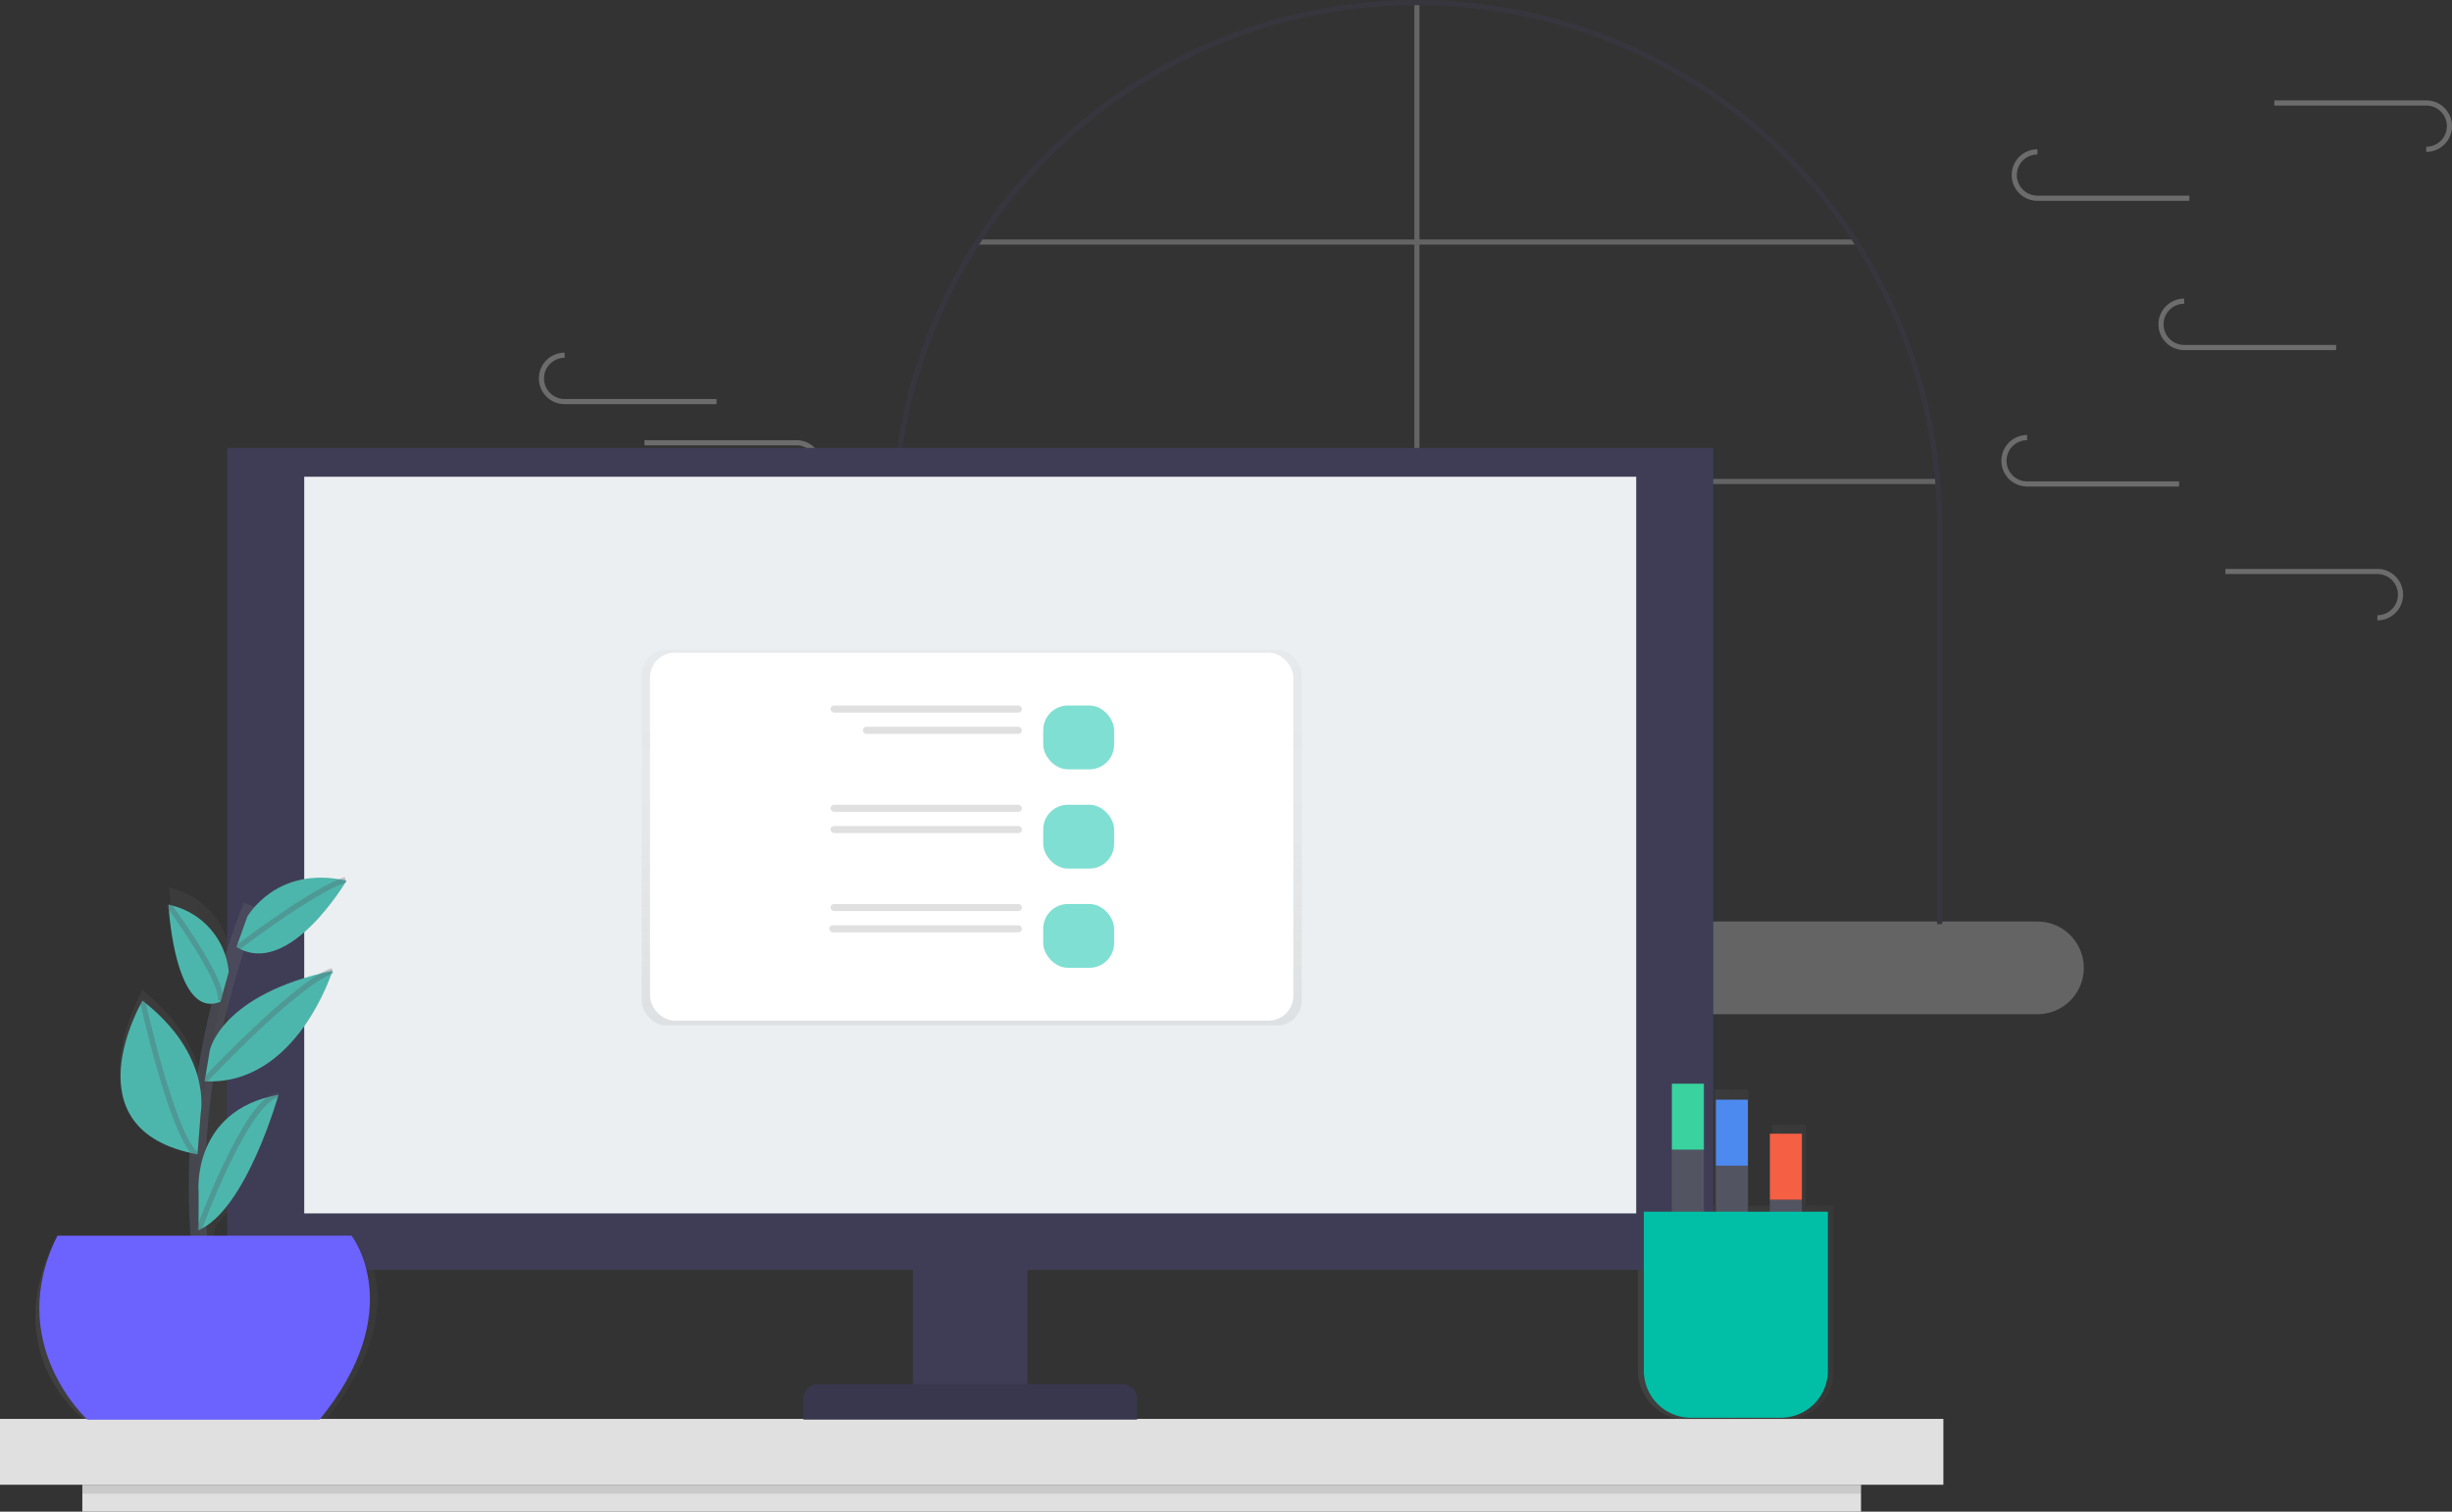 <svg xmlns="http://www.w3.org/2000/svg" xmlns:xlink="http://www.w3.org/1999/xlink" width="447.034" height="275.675" viewBox="0 0 447.034 275.675">
  <rect x="0" y="0" width="447.034" height="275.675" fill="#333333" stroke="none"/>
  <defs>
    <linearGradient id="linear-gradient" y1="0.5" x2="1" y2="0.5" gradientUnits="objectBoundingBox">
      <stop offset="0" stop-color="gray" stop-opacity="0.251"/>
      <stop offset="0.54" stop-color="gray" stop-opacity="0.122"/>
      <stop offset="1" stop-color="gray" stop-opacity="0.102"/>
    </linearGradient>
    <linearGradient id="linear-gradient-2" x1="0" y1="0.5" x2="1" y2="0.5" xlink:href="#linear-gradient"/>
    <linearGradient id="linear-gradient-3" x1="0.5" y1="1" x2="0.5" y2="0" xlink:href="#linear-gradient"/>
  </defs>
  <g id="پرتال_مشتریان" data-name="پرتال مشتریان" transform="translate(-43.263 73)">
    <g id="undraw_join_of2w" transform="translate(111 -73)" opacity="0.32">
      <rect id="Rectangle_1341" data-name="Rectangle 1341" width="190.231" height="0.939" transform="translate(95.622 87.332)" fill="#ccc"/>
      <rect id="Rectangle_1342" data-name="Rectangle 1342" width="0.939" height="87.33" transform="translate(190.118 0.47)" fill="#ccc"/>
      <rect id="Rectangle_1343" data-name="Rectangle 1343" width="160.215" height="0.939" transform="translate(110.48 43.666)" fill="#ccc"/>
      <path id="Path_2803" data-name="Path 2803" d="M626,490.743a4.494,4.494,0,1,1-8.842,1.61l0-.009c-.442-2.442,1.446-3.306,3.888-3.748S625.558,488.3,626,490.743Z" transform="translate(-419.42 -327.899)" fill="#fff"/>
      <path id="Path_2804" data-name="Path 2804" d="M572.408,504.491H341.45a8.45,8.45,0,1,0,0,16.9H572.408a8.45,8.45,0,1,0,0-16.9Z" transform="translate(-268.689 -336.436)" fill="#ccc"/>
      <path id="Path_2805" data-name="Path 2805" d="M589.526,242.254v72.761h-.939V242.254q0-3.781-.3-7.492c-.024-.315-.047-.624-.075-.939A94.2,94.2,0,0,0,573.57,191.1c-.2-.315-.4-.624-.61-.939a94.81,94.81,0,0,0-78.728-42.723c-.155,0-.314,0-.469,0s-.314,0-.469,0q-2.669.007-5.3.169a94.169,94.169,0,0,0-31.264,7.356,95.41,95.41,0,0,0-42.169,35.2c-.207.315-.408.624-.61.939a94.2,94.2,0,0,0-14.646,42.727c-.028.315-.052.624-.075.939q-.3,3.711-.3,7.492v72.761H398V242.254q0-4.281.371-8.464a95.7,95.7,0,0,1,90.06-87.149q2.647-.148,5.333-.15a95.87,95.87,0,0,1,95.392,87.323Q589.521,237.982,589.526,242.254Z" transform="translate(-303.176 -146.491)" fill="#3f3d56"/>
      <path id="Path_2818" data-name="Path 2818" d="M922.39,271.882h-27.7a4.694,4.694,0,0,1,0-9.389v.939a3.755,3.755,0,0,0,0,7.511h27.7Z" transform="translate(-564.218 -208.038)" fill="#e6e6e6"/>
      <path id="Path_2819" data-name="Path 2819" d="M861.39,324.882h-27.7a4.694,4.694,0,0,1,0-9.389v.939a3.755,3.755,0,0,0,0,7.511h27.7Z" transform="translate(-531.853 -236.159)" fill="#e6e6e6"/>
      <path id="Path_2820" data-name="Path 2820" d="M943.7,376.882v-.939a3.755,3.755,0,1,0,0-7.511H916v-.939h27.7a4.694,4.694,0,1,1,0,9.389Z" transform="translate(-578.013 -263.749)" fill="#e6e6e6"/>
      <path id="Path_2821" data-name="Path 2821" d="M962.7,194.882v-.939a3.755,3.755,0,0,0,0-7.511H935v-.939h27.7a4.694,4.694,0,0,1,0,9.389Z" transform="translate(-588.094 -167.184)" fill="#e6e6e6"/>
      <path id="Path_2822" data-name="Path 2822" d="M865.39,213.882h-27.7a4.694,4.694,0,1,1,0-9.389v.939a3.755,3.755,0,1,0,0,7.511h27.7Z" transform="translate(-533.975 -177.265)" fill="#e6e6e6"/>
      <path id="Path_2823" data-name="Path 2823" d="M289.39,403.882h-27.7a4.694,4.694,0,1,1,0-9.388v.939a3.755,3.755,0,1,0,0,7.511h27.7Z" transform="translate(-228.365 -278.074)" fill="#e6e6e6"/>
      <path id="Path_2824" data-name="Path 2824" d="M325.7,437.882v-.939a3.755,3.755,0,1,0,0-7.511H298v-.939h27.7a4.694,4.694,0,1,1,0,9.389Z" transform="translate(-250.118 -296.113)" fill="#e6e6e6"/>
      <path id="Path_2825" data-name="Path 2825" d="M228.39,456.882h-27.7a4.694,4.694,0,0,1,0-9.389v.939a3.755,3.755,0,1,0,0,7.511h27.7Z" transform="translate(-196 -306.194)" fill="#e6e6e6"/>
      <path id="Path_2826" data-name="Path 2826" d="M293.39,292.882h-27.7a4.694,4.694,0,1,1,0-9.389v.939a3.755,3.755,0,1,0,0,7.511h27.7Z" transform="translate(-230.487 -219.18)" fill="#e6e6e6"/>
      <path id="Path_2827" data-name="Path 2827" d="M329.7,326.882v-.939a3.755,3.755,0,1,0,0-7.511H302v-.939h27.7a4.694,4.694,0,1,1,0,9.389Z" transform="translate(-252.241 -237.22)" fill="#e6e6e6"/>
      <path id="Path_2828" data-name="Path 2828" d="M232.39,345.882h-27.7a4.694,4.694,0,1,1,0-9.389v.939a3.755,3.755,0,1,0,0,7.511h27.7Z" transform="translate(-198.122 -247.301)" fill="#e6e6e6"/>
    </g>
    <g id="Group_982" data-name="Group 982" transform="translate(43.263 23.687)">
      <g id="Group_981" data-name="Group 981" transform="translate(0 -15)">
        <g id="Group_972" data-name="Group 972" transform="translate(6.464 74.911)" opacity="0.7">
          <path id="Path_2777" data-name="Path 2777" d="M190.9,444.374H164.49l.365-2.969c7.462-6.7,12.287-24.549,12.287-24.549a2.466,2.466,0,0,0-.317.066,18.54,18.54,0,0,0-9.669,4.843l.926-7.9c13.786-2.969,19.254-21.2,19.254-21.2-8.8,1.951-14.282,4.971-17.689,7.838L171,388.893c9.322,3.2,18.965-13.794,18.965-13.794l-.365-.077.182-.117-.277.1c-10.3-2.221-15.811,3.669-17.6,6.116l.135-1.138q-.408,1.094-.8,2.145h0v.029q-1.094,2.965-2,5.857h0q-.791,2.469-1.481,4.887v-.022A14.66,14.66,0,0,0,156.4,379.767s1.149,22.638,9.822,18.933h0c-.8,3.282-1.459,6.441-2.028,9.508h0q-.543,2.994-.948,5.836l-.051.058.051-.044-.022.15h0q-.365,2.579-.62,5.026c.168-3.144-.4-12.225-11.106-20.76,0,0-14.224,25,10.03,29.907l.16.139-.036-.113.219.047.1-1.284a134.729,134.729,0,0,0,.084,16.084h0c.026.365.051.729.077,1.076H135.419c-10.19,21.077,5.66,32.628,5.66,32.628h43.766C201.841,455.534,190.9,444.374,190.9,444.374Zm-28.448-23.955Z" transform="translate(-132.002 -374.513)" fill="url(#linear-gradient)"/>
        </g>
        <g id="Group_973" data-name="Group 973" transform="translate(10.11 143.656)" opacity="0.1">
          <path id="Path_2790" data-name="Path 2790" d="M195.979,563H142.365c-.12.244-.237.489-.365.729h52.155s10.318,13.17-5.252,32.825h1.24C206.555,576.495,195.979,563,195.979,563Z" transform="translate(-142 -563)"/>
        </g>
        <g id="Group_978" data-name="Group 978" transform="translate(0 177.065)">
          <rect id="Rectangle_1331" data-name="Rectangle 1331" width="354.304" height="12.01" fill="#e0e0e0"/>
          <rect id="Rectangle_1332" data-name="Rectangle 1332" width="324.276" height="4.913" transform="translate(15.012 12.01)" fill="#e0e0e0"/>
          <rect id="Rectangle_1333" data-name="Rectangle 1333" width="324.276" height="1.638" transform="translate(15.012 12.01)" opacity="0.1"/>
        </g>
        <g id="Group_974" data-name="Group 974" transform="translate(298.604 113.95)" opacity="0.7">
          <path id="Path_2791" data-name="Path 2791" d="M967.284,540.755l.036-.055q.113-.175.223-.365l.04-.069q.106-.179.2-.365l.033-.062c.073-.142.142-.284.2-.434h0a8.678,8.678,0,0,0,.343-.915l.036-.12c.033-.113.066-.226.095-.339l.036-.161q.037-.153.066-.31a.983.983,0,0,1,.033-.175c.011-.058.033-.2.047-.31a.8.8,0,0,1,.022-.179,1.931,1.931,0,0,0,.029-.336V505.786h-5.051V491.022h-6.2v14.764H953.2v-21.2H947v21.2h-2.331V481.55h-6.2v24.236H933v30.126a9.014,9.014,0,0,0,9.118,8.9h17.507a9.188,9.188,0,0,0,7.382-3.669h0Q967.142,540.948,967.284,540.755Z" transform="translate(-933 -481.55)" fill="url(#linear-gradient-2)"/>
        </g>
        <g id="Group_975" data-name="Group 975" transform="translate(299.698 139.28)" opacity="0.1">
          <path id="Path_2793" data-name="Path 2793" d="M936,551v1.459h32.1v29a8.531,8.531,0,0,1-1.824,5.285A8.553,8.553,0,0,0,969.554,580V551Z" transform="translate(-936 -551)"/>
        </g>
        <g id="undraw_clean_up_ucm0" transform="translate(41.413)">
          <path id="Path_2798" data-name="Path 2798" d="M494.943,293.323V143.44H224V293.323H349.023v21.325c-6.244.748,27.142.748,20.9,0V293.323Z" transform="translate(-224 -143.44)" fill="#3f3d56"/>
          <rect id="Rectangle_1340" data-name="Rectangle 1340" width="242.84" height="134.337" transform="translate(14.052 5.251)" fill="#eceff1"/>
          <path id="Path_2776" data-name="Path 2776" d="M394.363,436h55.542a2.643,2.643,0,0,1,2.643,2.643v3.828H391.72v-3.828A2.643,2.643,0,0,1,394.363,436Z" transform="translate(-286.658 -265.279)" fill="#39374d"/>
        </g>
      </g>
      <g id="Group_977" data-name="Group 977" transform="translate(7.173 63.361)">
        <path id="Path_2778" data-name="Path 2778" d="M214.277,467.3s-6.93-30.272,8.389-69.3" transform="translate(-183.986 -392.883)" fill="none" stroke="#535461" stroke-miterlimit="10" stroke-width="3" opacity="0.6"/>
        <path id="Path_2779" data-name="Path 2779" d="M137.249,563h53.614s10.577,13.495-5.836,33.554H142.72S127.4,582.695,137.249,563Z" transform="translate(-133.947 -497.705)" fill="#6c63ff"/>
        <path id="Path_2780" data-name="Path 2780" d="M234.466,391.094s5.329-9.483,18.094-6.565c0,0-10.551,17.966-20.06,12.083Z" transform="translate(-196.556 -383.971)" fill="#4db6ac"/>
        <path id="Path_2781" data-name="Path 2781" d="M209.489,409.751A13.767,13.767,0,0,0,198.5,397.5s1.094,21.154,9.483,17.689Z" transform="translate(-174.957 -392.566)" fill="#4db6ac"/>
        <path id="Path_2782" data-name="Path 2782" d="M217.511,445.038s1.951-10.161,22.376-14.538c0,0-6.514,21.015-23.317,20.173Z" transform="translate(-186.436 -413.53)" fill="#4db6ac"/>
        <path id="Path_2783" data-name="Path 2783" d="M189.151,465.972s2.148-10.624-10.617-20.472c0,0-13.859,23.586,10.023,28.021Z" transform="translate(-159.732 -423.059)" fill="#4db6ac"/>
        <path id="Path_2784" data-name="Path 2784" d="M213.5,510.433s-1.481-15.016,14.567-17.933c0,0-5.861,20.968-14.589,24.706Z" transform="translate(-184.461 -452.917)" fill="#4db6ac"/>
        <path id="Path_2785" data-name="Path 2785" d="M233,397.4s13.859-10.577,19.695-12.4" transform="translate(-196.874 -384.625)" fill="none" stroke="#535461" stroke-miterlimit="10" stroke-width="1" opacity="0.3"/>
        <path id="Path_2786" data-name="Path 2786" d="M216.5,450.56s16.777-17.871,23.342-20.06" transform="translate(-186.392 -413.53)" fill="none" stroke="#535461" stroke-miterlimit="10" stroke-width="1" opacity="0.3"/>
        <path id="Path_2787" data-name="Path 2787" d="M198.5,397.5s10.212,13.859,9.483,17.507" transform="translate(-174.957 -392.566)" fill="none" stroke="#535461" stroke-miterlimit="10" stroke-width="1" opacity="0.3"/>
        <path id="Path_2788" data-name="Path 2788" d="M185.5,445.5s5.471,24.8,9.847,28.083" transform="translate(-166.698 -423.059)" fill="none" stroke="#535461" stroke-miterlimit="10" stroke-width="1" opacity="0.3"/>
        <path id="Path_2789" data-name="Path 2789" d="M213.5,517.3s8.753-24.072,14.589-24.8" transform="translate(-184.486 -452.917)" fill="none" stroke="#535461" stroke-miterlimit="10" stroke-width="1" opacity="0.3"/>
      </g>
      <g id="Group_976" data-name="Group 976" transform="translate(299.698 100.938)">
        <rect id="Rectangle_1334" data-name="Rectangle 1334" width="5.836" height="36.472" transform="translate(5.106 12.036)" fill="#535461"/>
        <rect id="Rectangle_1335" data-name="Rectangle 1335" width="5.836" height="12.036" transform="translate(5.106)" fill="#3ad29f"/>
        <rect id="Rectangle_1336" data-name="Rectangle 1336" width="5.836" height="36.472" transform="translate(13.13 14.954)" fill="#535461"/>
        <rect id="Rectangle_1337" data-name="Rectangle 1337" width="5.836" height="12.036" transform="translate(13.13 2.918)" fill="#4d8af0"/>
        <rect id="Rectangle_1338" data-name="Rectangle 1338" width="5.836" height="36.472" transform="translate(22.977 21.154)" fill="#535461"/>
        <rect id="Rectangle_1339" data-name="Rectangle 1339" width="5.836" height="12.036" transform="translate(22.977 9.118)" fill="#f55f44"/>
        <path id="Path_2792" data-name="Path 2792" d="M821.72,352h33.554v29a8.571,8.571,0,0,1-8.571,8.571H830.291A8.571,8.571,0,0,1,821.72,381Z" transform="translate(-821.72 -328.658)" fill="#00bfa6"/>
      </g>
      <g id="Group_979" data-name="Group 979" transform="translate(116.973 21.837)">
        <g id="Group_967" data-name="Group 967" transform="translate(0)" opacity="0.5">
          <rect id="Rectangle_1319" data-name="Rectangle 1319" width="120.358" height="68.48" rx="4.5" fill="url(#linear-gradient-3)"/>
        </g>
        <rect id="Rectangle_1320" data-name="Rectangle 1320" width="117.272" height="67.094" rx="4.5" transform="translate(1.543 0.503)" fill="#fff"/>
        <g id="Group_968" data-name="Group 968" transform="translate(73.221 10.136)" opacity="0.5">
          <rect id="Rectangle_1321" data-name="Rectangle 1321" width="12.926" height="11.635" rx="4.5" transform="translate(0)" fill="#00bfa6"/>
        </g>
        <rect id="Rectangle_1322" data-name="Rectangle 1322" width="34.9" height="1.291" rx="0.646" transform="translate(34.444 10.136)" fill="#e0e0e0"/>
        <rect id="Rectangle_1323" data-name="Rectangle 1323" width="29.01" height="1.291" rx="0.646" transform="translate(40.334 14.016)" fill="#e0e0e0"/>
        <g id="Group_969" data-name="Group 969" transform="translate(73.221 28.233)" opacity="0.5">
          <rect id="Rectangle_1324" data-name="Rectangle 1324" width="12.926" height="11.635" rx="4.5" transform="translate(0)" fill="#00bfa6"/>
        </g>
        <rect id="Rectangle_1325" data-name="Rectangle 1325" width="34.9" height="1.291" rx="0.646" transform="translate(34.444 28.233)" fill="#e0e0e0"/>
        <rect id="Rectangle_1326" data-name="Rectangle 1326" width="34.9" height="1.291" rx="0.646" transform="translate(34.444 32.11)" fill="#e0e0e0"/>
        <g id="Group_970" data-name="Group 970" transform="translate(73.221 46.33)" opacity="0.5">
          <rect id="Rectangle_1327" data-name="Rectangle 1327" width="12.926" height="11.635" rx="4.5" transform="translate(0)" fill="#00bfa6"/>
        </g>
        <rect id="Rectangle_1328" data-name="Rectangle 1328" width="34.9" height="1.291" rx="0.646" transform="translate(34.444 46.33)" fill="#e0e0e0"/>
        <rect id="Rectangle_1329" data-name="Rectangle 1329" width="35.133" height="1.291" rx="0.646" transform="translate(34.211 50.207)" fill="#e0e0e0"/>
      </g>
    </g>
  </g>
</svg>
